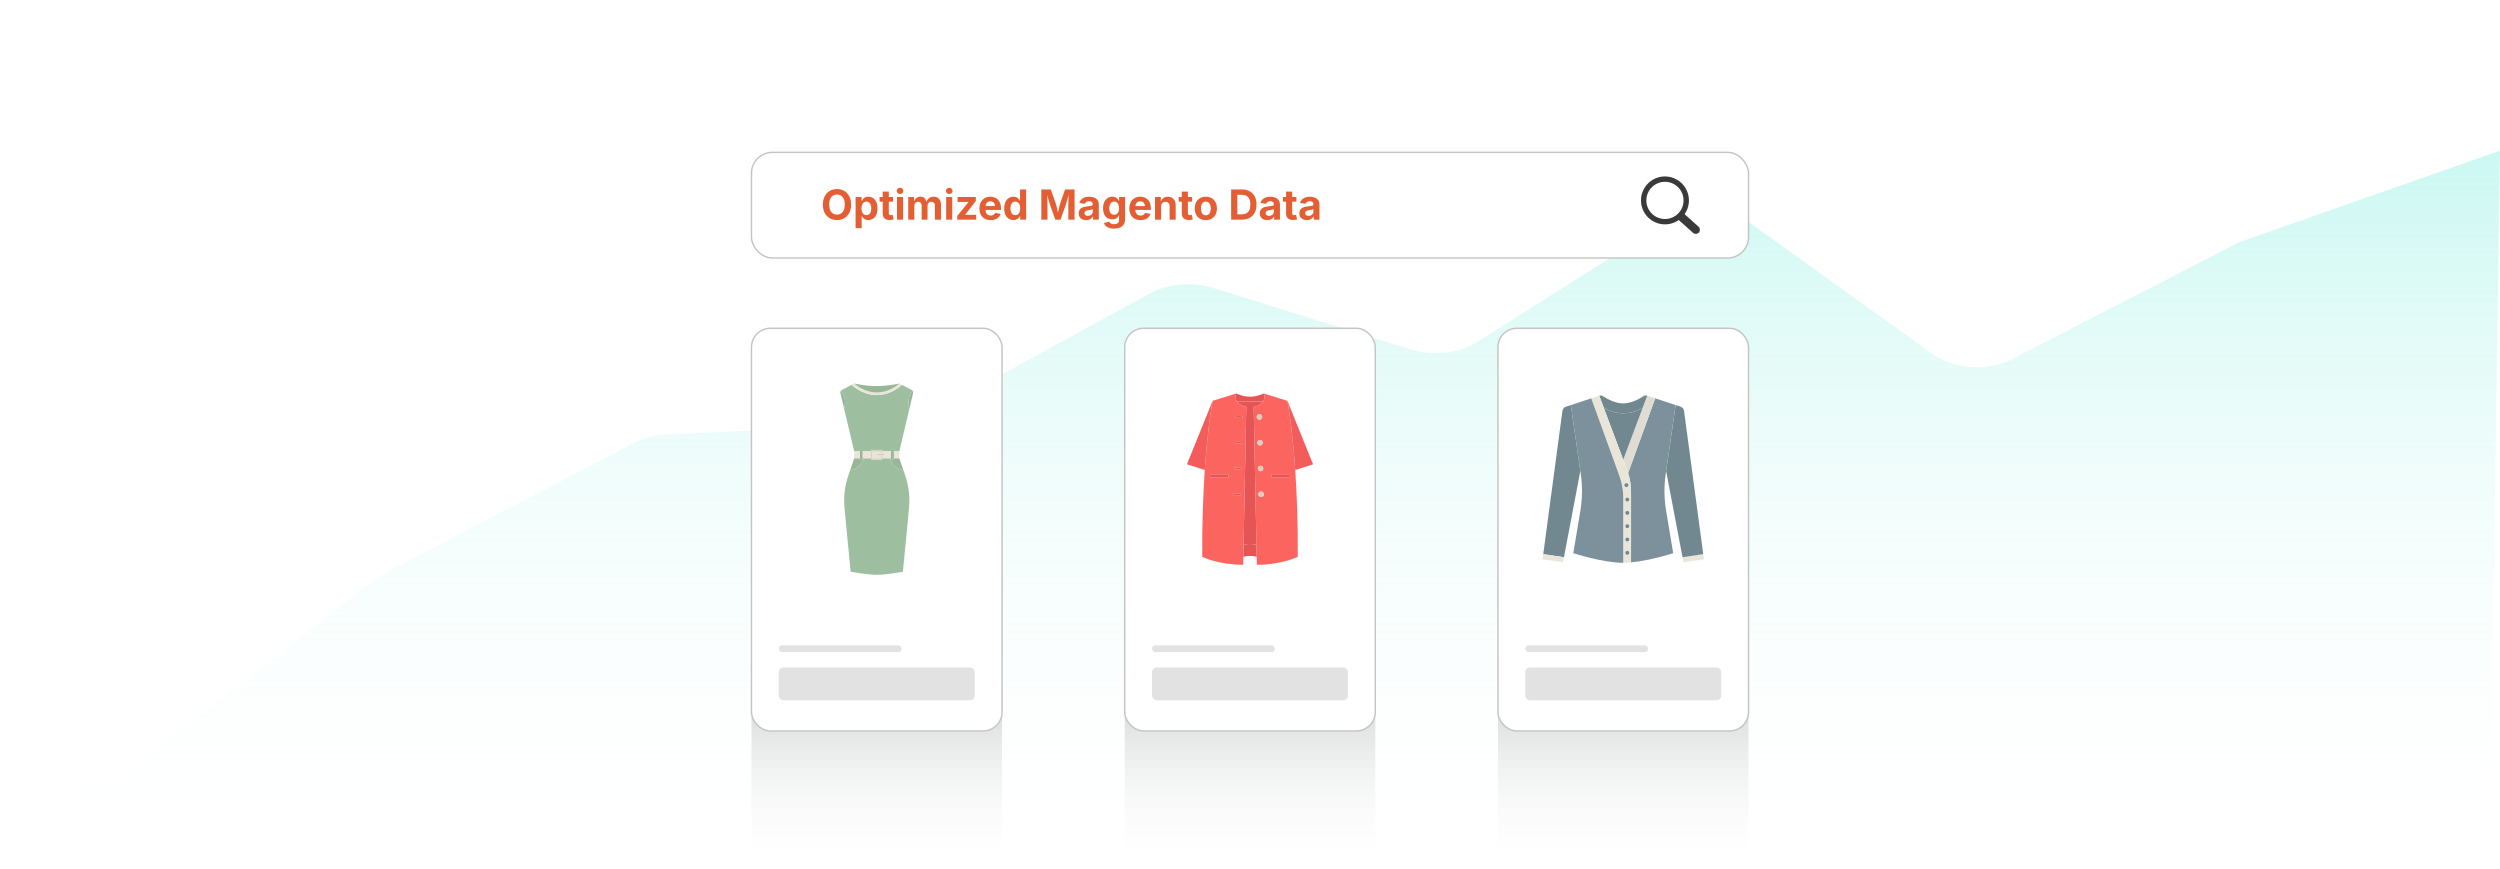 <?xml version="1.0" encoding="UTF-8"?><svg id="_01-How-to-Optimize-Magento-Data-Entry-for-SEO" xmlns="http://www.w3.org/2000/svg" xmlns:xlink="http://www.w3.org/1999/xlink" viewBox="0 0 860 298.867"><defs><linearGradient id="linear-gradient" x1="430" y1="298.867" x2="430" y2="51.833" gradientUnits="userSpaceOnUse"><stop offset="0" stop-color="#fff" stop-opacity="0"/><stop offset="1" stop-color="#7eeddf"/></linearGradient><linearGradient id="linear-gradient-2" x1="301.606" y1="298.867" x2="301.606" y2="219.237" gradientUnits="userSpaceOnUse"><stop offset="0" stop-color="#fff" stop-opacity="0"/><stop offset="1" stop-color="#b6b6b6"/></linearGradient><linearGradient id="linear-gradient-3" x1="430" x2="430" xlink:href="#linear-gradient-2"/><linearGradient id="linear-gradient-4" x1="558.394" x2="558.394" xlink:href="#linear-gradient-2"/><filter id="drop-shadow-1" filterUnits="userSpaceOnUse"><feOffset dx="0" dy="5"/><feGaussianBlur result="blur" stdDeviation="4"/><feFlood flood-color="#333" flood-opacity=".09"/><feComposite in2="blur" operator="in"/><feComposite in="SourceGraphic"/></filter></defs><path d="M856.418,298.867H18.936c-19.534,0-26.238-15.435-9.138-21.038l27.142-8.893c2.273-.745,4.263-1.759,5.847-2.981l87.116-67.2c.742-.573,1.576-1.101,2.49-1.579l85.964-44.925c3.064-1.601,6.918-2.571,10.988-2.764l78.219-3.713c4.209-.2,8.185-1.23,11.292-2.927l77.063-42.069c5.878-3.209,14.52-3.879,21.591-1.676l67.58,21.062c7.521,2.344,16.753,1.423,22.57-2.25l66.047-41.716c7.795-4.923,21.102-4.672,28.353.536l63.3,45.462c7.301,5.243,20.723,5.456,28.485.452l74.788-38.471c.173-.089.339-.186.504-.288.003-.002.007-.004.01-.006.448-.278.928-.505,1.426-.68l89.429-31.371" fill="url(#linear-gradient)" opacity=".4" stroke-width="0"/><rect x="258.506" y="219.237" width="86.2" height="79.63" fill="url(#linear-gradient-2)" stroke-width="0"/><rect x="386.9" y="219.237" width="86.2" height="79.63" fill="url(#linear-gradient-3)" stroke-width="0"/><rect x="515.294" y="219.237" width="86.2" height="79.63" fill="url(#linear-gradient-4)" stroke-width="0"/><g filter="url(#drop-shadow-1)"><rect x="258.506" y="47.415" width="342.988" height="36.325" rx="7.181" ry="7.181" fill="#fff" stroke="#c4c4c4" stroke-miterlimit="10" stroke-width=".5"/><path d="M287.92,70.709c-.917,0-1.741-.209-2.474-.628-.732-.418-1.312-1.026-1.738-1.821s-.638-1.756-.638-2.882c0-1.13.212-2.095.638-2.893s1.005-1.406,1.738-1.825c.733-.419,1.558-.628,2.474-.628.921,0,1.747.209,2.478.628s1.309,1.027,1.734,1.825.639,1.762.639,2.893c0,1.126-.213,2.087-.639,2.882s-1.004,1.403-1.734,1.821c-.73.419-1.556.628-2.478.628ZM287.92,68.817c.54,0,1.011-.131,1.413-.394.403-.263.715-.651.939-1.166.223-.514.335-1.141.335-1.881,0-.749-.112-1.38-.335-1.895-.224-.514-.536-.903-.939-1.166-.402-.263-.874-.395-1.413-.395-.535,0-1.005.133-1.41.398s-.719.655-.942,1.169c-.223.514-.335,1.144-.335,1.888,0,.74.112,1.366.335,1.877.224.512.538.9.942,1.166s.875.397,1.41.397Z" fill="#e45e34" stroke-width="0"/><path d="M294.32,73.486v-10.72h2.059v1.312h.098c.098-.205.236-.417.415-.635.179-.219.416-.402.708-.551s.661-.224,1.103-.224c.577,0,1.105.149,1.584.447.479.298.862.745,1.148,1.34.286.596.429,1.338.429,2.227,0,.865-.14,1.597-.418,2.195-.279.598-.659,1.052-1.138,1.361-.479.31-1.019.464-1.619.464-.423,0-.782-.072-1.075-.217-.293-.144-.532-.322-.715-.534-.184-.211-.325-.422-.422-.631h-.063v4.166h-2.094ZM298.047,69.02c.363,0,.669-.1.917-.3.249-.2.438-.477.565-.83.128-.354.192-.759.192-1.214,0-.456-.064-.858-.192-1.208s-.315-.624-.562-.824c-.247-.2-.554-.3-.921-.3-.358,0-.663.097-.914.29-.251.193-.442.463-.572.81-.13.347-.196.757-.196,1.232,0,.47.066.88.199,1.231.132.352.324.625.576.82.251.195.554.293.907.293Z" fill="#e45e34" stroke-width="0"/><path d="M307.203,62.767v1.599h-4.627v-1.599h4.627ZM303.651,60.911h2.094v7.376c0,.247.055.429.164.548s.292.178.548.178c.079,0,.19-.011.335-.032.144-.021.253-.041.328-.059l.3,1.57c-.232.07-.464.119-.694.146s-.45.042-.66.042c-.781,0-1.379-.191-1.793-.572-.414-.382-.621-.928-.621-1.64v-7.558Z" fill="#e45e34" stroke-width="0"/><path d="M309.611,61.748c-.316,0-.586-.105-.81-.314-.223-.209-.335-.463-.335-.761s.112-.552.335-.761c.224-.209.493-.314.81-.314s.587.104.813.314c.226.209.338.463.338.761s-.113.551-.338.761c-.226.209-.497.314-.813.314ZM308.564,70.569v-7.803h2.094v7.803h-2.094Z" fill="#e45e34" stroke-width="0"/><path d="M312.438,70.569v-7.803h1.94l.104,1.94h-.153c.121-.479.299-.87.534-1.172.235-.303.511-.526.827-.67.316-.145.649-.216.998-.216.563,0,1.017.178,1.361.534s.598.906.761,1.65h-.244c.116-.498.306-.908.569-1.231.263-.324.574-.563.935-.719.36-.156.738-.233,1.134-.233.479,0,.906.104,1.281.314.375.209.67.511.886.904s.325.874.325,1.441v5.262h-2.094v-4.864c0-.442-.12-.77-.359-.984-.24-.214-.534-.321-.883-.321-.261,0-.487.057-.681.171-.193.114-.342.273-.446.478-.105.205-.157.444-.157.719v4.802h-2.024v-4.92c0-.381-.113-.685-.338-.911-.226-.226-.518-.338-.876-.338-.247,0-.469.056-.667.167s-.354.276-.467.492c-.114.216-.171.48-.171.792v4.718h-2.094Z" fill="#e45e34" stroke-width="0"/><path d="M326.528,61.748c-.316,0-.586-.105-.81-.314-.223-.209-.335-.463-.335-.761s.112-.552.335-.761c.224-.209.493-.314.81-.314s.587.104.813.314c.226.209.338.463.338.761s-.113.551-.338.761c-.226.209-.497.314-.813.314ZM325.481,70.569v-7.803h2.094v7.803h-2.094Z" fill="#e45e34" stroke-width="0"/><path d="M329.299,70.569v-1.27l3.846-4.788v-.056h-3.727v-1.689h6.26v1.389l-3.629,4.669v.056h3.761v1.689h-6.511Z" fill="#e45e34" stroke-width="0"/><path d="M340.779,70.723c-.795,0-1.482-.163-2.059-.488-.577-.326-1.02-.789-1.33-1.389-.31-.601-.464-1.312-.464-2.136,0-.805.153-1.51.46-2.115.307-.604.742-1.077,1.305-1.417.563-.34,1.224-.51,1.982-.51.512,0,.989.082,1.431.245.442.163.831.408,1.166.736.335.328.597.738.785,1.231s.283,1.075.283,1.745v.586h-6.553v-1.312h5.527l-.977.349c0-.405-.062-.757-.185-1.058-.124-.3-.307-.533-.551-.698s-.545-.248-.904-.248c-.363,0-.671.083-.925.251s-.445.395-.576.681-.195.613-.195.98v.928c0,.451.075.831.227,1.138.151.307.363.537.635.691.272.153.59.23.953.23.247,0,.47-.035.67-.104s.371-.173.513-.311c.142-.137.25-.306.324-.506l1.898.356c-.125.428-.344.804-.656,1.127-.312.323-.701.573-1.169.75-.467.177-1.006.265-1.616.265Z" fill="#e45e34" stroke-width="0"/><path d="M348.617,70.702c-.596,0-1.134-.155-1.616-.464-.481-.309-.862-.763-1.141-1.361-.279-.598-.418-1.33-.418-2.195,0-.889.144-1.631.433-2.227.289-.595.672-1.042,1.151-1.34.479-.298,1.007-.447,1.584-.447.442,0,.81.075,1.103.224s.53.333.712.551.316.43.405.635h.07v-3.908h2.094v10.398h-2.059v-1.249h-.104c-.093.209-.231.42-.416.631-.184.212-.422.39-.715.534-.293.145-.653.217-1.082.217ZM349.266,69.02c.354,0,.656-.098.907-.293.251-.196.442-.469.572-.82.13-.351.196-.762.196-1.231,0-.475-.064-.885-.192-1.232-.128-.347-.318-.617-.569-.81-.251-.193-.556-.29-.915-.29-.368,0-.676.1-.925.3-.249.2-.436.475-.562.824s-.188.751-.188,1.208c0,.456.064.86.192,1.214.128.354.316.63.565.83.249.2.555.3.917.3Z" fill="#e45e34" stroke-width="0"/><path d="M358.213,70.569v-10.398h3.266l1.689,4.773c.069.223.15.512.241.865.09.354.182.735.275,1.145.093.41.18.808.262,1.193.082.386.148.721.199,1.005h-.412c.051-.279.118-.611.199-.995.081-.384.168-.781.262-1.19.093-.41.185-.793.275-1.151.091-.358.171-.649.241-.873l1.661-4.773h3.28v10.398h-2.143v-4.899c0-.228.003-.512.01-.851.007-.34.016-.706.028-1.1.012-.393.022-.789.032-1.186.009-.398.016-.773.021-1.127h.132c-.088.386-.186.785-.293,1.197-.107.412-.215.811-.325,1.197s-.213.741-.311,1.064c-.098.323-.181.592-.251.806l-1.724,4.899h-1.793l-1.752-4.899c-.069-.214-.153-.48-.251-.799s-.201-.671-.311-1.058c-.109-.386-.22-.785-.332-1.197s-.216-.815-.314-1.211h.16c.005.335.012.701.021,1.096.009.396.02.792.032,1.19.011.398.021.768.028,1.11s.01.631.01.869v4.899h-2.114Z" fill="#e45e34" stroke-width="0"/><path d="M373.657,70.723c-.493,0-.937-.087-1.33-.262-.393-.174-.703-.435-.928-.781s-.338-.778-.338-1.295c0-.433.08-.795.241-1.088.161-.293.379-.528.656-.705.276-.177.591-.312.942-.405.351-.093.72-.158,1.106-.195.451-.046.815-.09,1.092-.129.277-.039.479-.102.607-.188.128-.086.192-.213.192-.38v-.035c0-.223-.046-.412-.14-.565-.093-.153-.231-.271-.415-.352-.184-.082-.406-.123-.667-.123-.27,0-.505.041-.705.123-.2.081-.363.189-.488.324-.126.135-.219.286-.279.454l-1.919-.314c.135-.456.358-.842.67-1.159.312-.316.699-.558,1.162-.726s.985-.251,1.567-.251c.419,0,.826.05,1.221.15s.75.254,1.064.464.563.483.747.82c.184.337.276.741.276,1.21v5.255h-1.982v-1.082h-.07c-.126.242-.293.455-.502.638-.209.184-.462.33-.757.437s-.636.16-1.022.16ZM374.25,69.25c.33,0,.62-.065.869-.196.249-.13.443-.307.583-.53.14-.223.209-.472.209-.747v-.845c-.061.047-.154.088-.279.126-.125.037-.265.07-.419.098-.153.028-.305.053-.454.077s-.281.042-.398.056c-.256.038-.481.098-.677.182-.195.083-.347.194-.454.332s-.161.313-.161.527c0,.2.051.369.154.506.102.137.242.241.418.311s.379.105.607.105Z" fill="#e45e34" stroke-width="0"/><path d="M383.246,73.654c-.651,0-1.219-.083-1.703-.248-.484-.165-.877-.392-1.18-.68-.302-.289-.512-.617-.628-.984l1.8-.502c.065.144.167.285.304.422s.32.25.548.338.509.133.844.133c.535,0,.955-.123,1.26-.367s.458-.625.458-1.141v-1.438h-.161c-.093.209-.228.412-.405.607-.177.196-.408.355-.694.479-.286.123-.641.185-1.064.185-.586,0-1.119-.137-1.598-.412-.479-.274-.862-.693-1.148-1.256s-.429-1.274-.429-2.135c0-.879.145-1.615.436-2.206.291-.591.677-1.035,1.159-1.333.481-.298,1.011-.447,1.587-.447.438,0,.805.073,1.103.22.297.146.538.33.722.551.184.221.322.434.415.639h.091v-1.312h2.059v7.74c0,.703-.162,1.287-.485,1.752s-.769.814-1.336,1.047c-.568.232-1.219.349-1.954.349ZM383.281,68.867c.358,0,.662-.088.911-.266.249-.177.438-.431.569-.764.13-.333.195-.731.195-1.197,0-.46-.065-.863-.195-1.208-.13-.344-.32-.611-.569-.802-.249-.191-.553-.286-.911-.286-.368,0-.676.099-.925.296-.249.198-.438.469-.565.813-.128.345-.192.74-.192,1.187,0,.456.064.851.192,1.183s.317.589.569.771c.251.182.558.272.921.272Z" fill="#e45e34" stroke-width="0"/><path d="M392.333,70.723c-.795,0-1.482-.163-2.059-.488-.577-.326-1.02-.789-1.33-1.389-.31-.601-.464-1.312-.464-2.136,0-.805.153-1.51.46-2.115.307-.604.742-1.077,1.305-1.417.563-.34,1.224-.51,1.982-.51.512,0,.989.082,1.431.245.442.163.831.408,1.166.736.335.328.597.738.785,1.231s.283,1.075.283,1.745v.586h-6.553v-1.312h5.527l-.977.349c0-.405-.062-.757-.185-1.058-.124-.3-.307-.533-.551-.698s-.545-.248-.904-.248c-.363,0-.671.083-.925.251s-.445.395-.576.681-.195.613-.195.98v.928c0,.451.075.831.227,1.138.151.307.363.537.635.691.272.153.59.23.953.23.247,0,.47-.035.67-.104s.371-.173.513-.311c.142-.137.25-.306.324-.506l1.898.356c-.125.428-.344.804-.656,1.127-.312.323-.701.573-1.169.75-.467.177-1.006.265-1.616.265Z" fill="#e45e34" stroke-width="0"/><path d="M399.417,66.054v4.516h-2.094v-7.803h1.975l.035,1.947h-.125c.205-.651.515-1.155.932-1.511.416-.356.955-.534,1.616-.534.54,0,1.011.118,1.413.353s.714.572.935,1.012c.221.439.332.964.332,1.574v4.962h-2.094v-4.599c0-.484-.125-.863-.374-1.138-.249-.274-.594-.412-1.036-.412-.293,0-.555.064-.785.192s-.41.313-.538.555c-.128.242-.192.538-.192.886Z" fill="#e45e34" stroke-width="0"/><path d="M410.094,62.767v1.599h-4.627v-1.599h4.627ZM406.542,60.911h2.094v7.376c0,.247.055.429.164.548s.292.178.548.178c.079,0,.19-.011.335-.032.144-.021.253-.041.328-.059l.3,1.57c-.232.07-.464.119-.694.146s-.45.042-.66.042c-.781,0-1.379-.191-1.793-.572-.414-.382-.621-.928-.621-1.64v-7.558Z" fill="#e45e34" stroke-width="0"/><path d="M414.805,70.723c-.782,0-1.458-.168-2.031-.506s-1.013-.807-1.323-1.41-.464-1.304-.464-2.104c0-.81.154-1.516.464-2.118s.75-1.072,1.323-1.41,1.249-.506,2.031-.506c.786,0,1.464.169,2.034.506s1.01.807,1.319,1.41c.309.603.464,1.309.464,2.118,0,.8-.155,1.501-.464,2.104-.31.603-.75,1.072-1.319,1.41s-1.248.506-2.034.506ZM414.805,69.076c.372,0,.684-.104.935-.311.251-.207.44-.491.565-.851.125-.361.188-.767.188-1.218,0-.46-.063-.87-.188-1.228s-.314-.64-.565-.845c-.251-.205-.563-.307-.935-.307s-.683.102-.932.307c-.249.205-.436.486-.562.845-.125.358-.188.768-.188,1.228,0,.452.063.857.188,1.218.126.36.313.644.562.851.249.207.56.311.932.311Z" fill="#e45e34" stroke-width="0"/><path d="M425.644,60.171v10.398h-2.128v-10.398h2.128ZM427.172,70.569h-2.694v-1.835h2.589c.67,0,1.231-.119,1.685-.356s.794-.605,1.022-1.103c.228-.498.342-1.135.342-1.913,0-.772-.115-1.406-.346-1.901-.23-.496-.57-.862-1.019-1.099-.449-.237-1.006-.356-1.671-.356h-2.652v-1.835h2.778c1.042,0,1.938.208,2.69.625s1.33,1.012,1.735,1.787c.404.774.607,1.702.607,2.781,0,1.084-.203,2.015-.607,2.792-.405.777-.986,1.374-1.742,1.79s-1.662.625-2.718.625Z" fill="#e45e34" stroke-width="0"/><path d="M435.966,70.723c-.493,0-.937-.087-1.33-.262-.393-.174-.702-.435-.928-.781s-.339-.778-.339-1.295c0-.433.08-.795.241-1.088.16-.293.379-.528.656-.705.276-.177.591-.312.941-.405.352-.093.721-.158,1.106-.195.451-.046.815-.09,1.092-.129.277-.039.479-.102.607-.188.128-.086.192-.213.192-.38v-.035c0-.223-.047-.412-.14-.565-.094-.153-.231-.271-.415-.352-.185-.082-.406-.123-.667-.123-.27,0-.505.041-.705.123-.2.081-.362.189-.488.324-.126.135-.219.286-.279.454l-1.919-.314c.135-.456.358-.842.67-1.159.312-.316.699-.558,1.162-.726s.985-.251,1.566-.251c.419,0,.826.05,1.222.15s.75.254,1.063.464c.314.209.563.483.747.82s.275.741.275,1.21v5.255h-1.981v-1.082h-.069c-.126.242-.294.455-.503.638-.209.184-.462.33-.757.437-.296.107-.637.16-1.022.16ZM436.559,69.25c.33,0,.62-.065.869-.196.249-.13.443-.307.583-.53.14-.223.209-.472.209-.747v-.845c-.061.047-.153.088-.279.126-.125.037-.265.07-.419.098-.153.028-.305.053-.453.077-.149.023-.281.042-.398.056-.256.038-.481.098-.677.182-.195.083-.347.194-.453.332-.107.137-.161.313-.161.527,0,.2.052.369.154.506.102.137.241.241.418.311s.38.105.607.105Z" fill="#e45e34" stroke-width="0"/><path d="M445.959,62.767v1.599h-4.627v-1.599h4.627ZM442.406,60.911h2.094v7.376c0,.247.055.429.164.548s.292.178.548.178c.079,0,.191-.011.335-.032.145-.021.254-.041.328-.059l.301,1.57c-.233.07-.465.119-.694.146-.23.028-.45.042-.66.042-.781,0-1.379-.191-1.793-.572-.415-.382-.622-.928-.622-1.64v-7.558Z" fill="#e45e34" stroke-width="0"/><path d="M449.566,70.723c-.493,0-.936-.087-1.329-.262-.394-.174-.702-.435-.928-.781-.227-.347-.339-.778-.339-1.295,0-.433.08-.795.241-1.088.16-.293.379-.528.655-.705.277-.177.591-.312.942-.405.352-.093.72-.158,1.106-.195.451-.046.815-.09,1.092-.129.277-.039.479-.102.607-.188.128-.086.191-.213.191-.38v-.035c0-.223-.046-.412-.139-.565-.094-.153-.232-.271-.416-.352-.184-.082-.405-.123-.666-.123-.271,0-.505.041-.705.123-.2.081-.363.189-.488.324-.126.135-.219.286-.279.454l-1.919-.314c.135-.456.357-.842.67-1.159.312-.316.698-.558,1.162-.726.463-.167.984-.251,1.566-.251.419,0,.826.05,1.222.15s.75.254,1.063.464c.314.209.563.483.747.82s.275.741.275,1.21v5.255h-1.981v-1.082h-.07c-.125.242-.293.455-.502.638-.21.184-.462.33-.758.437-.295.107-.636.16-1.022.16ZM450.16,69.25c.33,0,.62-.065.869-.196.248-.13.442-.307.582-.53.14-.223.21-.472.21-.747v-.845c-.061.047-.153.088-.279.126-.126.037-.266.07-.419.098s-.305.053-.453.077c-.149.023-.282.042-.398.056-.256.038-.481.098-.677.182-.195.083-.347.194-.453.332-.107.137-.161.313-.161.527,0,.2.052.369.153.506.103.137.242.241.419.311s.379.105.607.105Z" fill="#e45e34" stroke-width="0"/><path d="M572.742,55.697h.003v.001c2.276.001,4.337.924,5.829,2.416,1.489,1.49,2.411,3.549,2.413,5.823h.001v.012h-.001c-.001.917-.151,1.799-.428,2.621-.046.138-.095.271-.145.397v.001c-.239.604-.547,1.174-.915,1.7l4.797,4.312.003.003.026.024.002.002c.271.258.418.603.437.953.018.346-.09.701-.326.985l-.002.003-.029.033-.006.006-.024.026-.003.003c-.258.271-.603.418-.953.436-.346.018-.701-.089-.985-.326l-.002-.002-.034-.029-.005-.004-4.906-4.41c-.145.102-.293.199-.443.291-.203.125-.414.242-.629.349-1.105.551-2.354.861-3.674.861v.001h-.003v-.001c-2.276-.001-4.338-.924-5.829-2.416-1.49-1.49-2.411-3.549-2.413-5.823h-.001v-.008h.001c.001-2.276.924-4.338,2.416-5.829,1.49-1.489,3.549-2.411,5.823-2.413v-.001h.005ZM572.745,57.546v.001h-.008v-.001c-1.763.001-3.36.718-4.517,1.874-1.156,1.156-1.874,2.756-1.874,4.52h.001v.008h-.001c.001,1.763.717,3.36,1.874,4.517,1.156,1.157,2.756,1.874,4.52,1.874v-.001h.008v.001c1.763-.001,3.36-.717,4.517-1.874,1.156-1.156,1.874-2.755,1.874-4.52h-.001v-.008h.001c-.001-1.763-.718-3.36-1.874-4.517-1.156-1.157-2.755-1.874-4.52-1.874h0Z" fill="#3a3a3a" stroke-width="0"/></g><rect x="515.294" y="112.926" width="86.2" height="138.526" rx="6.525" ry="6.525" fill="#fff" stroke="#c4c4c4" stroke-miterlimit="10" stroke-width=".5"/><rect x="524.679" y="229.611" width="67.43" height="11.291" rx="1.631" ry="1.631" fill="#e2e2e2" stroke-width="0"/><rect x="524.679" y="221.993" width="42.273" height="2.32" rx="1.16" ry="1.16" fill="#e2e2e2" stroke-width="0"/><polygon points="585.912 190.616 586.156 192.431 579.11 193.387 578.788 191.689 578.856 191.68 585.912 190.616" fill="#e9e5d9" stroke-width="0"/><path d="M579.315,141.367l6.596,49.249-7.055,1.064-.068.01-5.64-29.645v-.01l3.279-22.688,1.698.556c.644.215,1.112.781,1.19,1.464Z" fill="#718891" stroke-width="0"/><path d="M569.391,137.024l7.036,2.322-3.279,22.688v.01l-.146,1.034c-.605,4.186-.556,8.441.137,12.617l2.44,14.598s-7.836,2.547-14.501,3.171v-24.259c0-2.205-.342-4.391-1.005-6.489l9.319-25.693Z" fill="#7c919b" stroke-width="0"/><path d="M565.117,140.205l1.532-4.089,2.742.907-9.319,25.693c-.107-.351-.234-.703-.361-1.054l-1.317-3.513,6.723-17.945Z" fill="#e0dcd3" stroke-width="0"/><path d="M566.649,136.117l-1.532,4.089c-1.298.839-3.64,1.961-6.723,1.961-3.093,0-5.435-1.132-6.723-1.961l-1.532-4.089c.429-.146.898-.088,1.288.166,1.2.79,4.108,2.498,6.967,2.498s5.767-1.708,6.967-2.498c.381-.254.859-.312,1.288-.166Z" fill="#718891" stroke-width="0"/><path d="M565.117,140.205l-6.723,17.945-6.723-17.945c1.288.829,3.63,1.961,6.723,1.961,3.084,0,5.426-1.122,6.723-1.961Z" fill="#718891" stroke-width="0"/><path d="M551.67,140.205l6.723,17.945,1.317,3.513c.127.351.254.703.361,1.054.664,2.098,1.005,4.284,1.005,6.489v24.259c-.927.088-1.825.137-2.683.137v-22.473c0-2.498-.439-4.977-1.288-7.328l-9.719-26.776,2.752-.907,1.532,4.089ZM560.472,171.851c0-.381-.302-.683-.683-.683s-.683.302-.683.683c0,.371.303.683.683.683s.683-.312.683-.683ZM560.472,176.428c0-.381-.302-.683-.683-.683s-.683.303-.683.683.303.683.683.683.683-.302.683-.683ZM560.472,181.004c0-.371-.302-.683-.683-.683s-.683.312-.683.683c0,.381.303.683.683.683s.683-.302.683-.683ZM560.472,185.59c0-.381-.302-.683-.683-.683s-.683.303-.683.683c0,.371.303.683.683.683s.683-.312.683-.683ZM560.472,190.167c0-.381-.302-.683-.683-.683s-.683.303-.683.683.303.683.683.683.683-.302.683-.683ZM560.16,166.884c0-.381-.312-.683-.693-.683-.371,0-.683.303-.683.683s.312.683.683.683c.381,0,.693-.302.693-.683Z" fill="#e9e5d9" stroke-width="0"/><path d="M559.789,171.168c.381,0,.683.302.683.683,0,.371-.302.683-.683.683s-.683-.312-.683-.683c0-.381.303-.683.683-.683Z" fill="#718891" stroke-width="0"/><path d="M559.789,175.745c.381,0,.683.303.683.683s-.302.683-.683.683-.683-.302-.683-.683.303-.683.683-.683Z" fill="#718891" stroke-width="0"/><path d="M559.789,180.321c.381,0,.683.312.683.683,0,.381-.302.683-.683.683s-.683-.302-.683-.683c0-.371.303-.683.683-.683Z" fill="#718891" stroke-width="0"/><path d="M559.789,184.907c.381,0,.683.303.683.683,0,.371-.302.683-.683.683s-.683-.312-.683-.683c0-.381.303-.683.683-.683Z" fill="#718891" stroke-width="0"/><path d="M559.789,189.484c.381,0,.683.303.683.683s-.302.683-.683.683-.683-.302-.683-.683.303-.683.683-.683Z" fill="#718891" stroke-width="0"/><path d="M559.467,166.201c.381,0,.693.303.693.683s-.312.683-.693.683c-.371,0-.683-.302-.683-.683s.312-.683.683-.683Z" fill="#718891" stroke-width="0"/><path d="M558.394,171.129v22.473c-7.026,0-17.184-3.308-17.184-3.308l2.44-14.598c.693-4.176.742-8.431.137-12.617l-.156-1.044-3.269-22.688,7.026-2.322,9.719,26.776c.849,2.352,1.288,4.83,1.288,7.328Z" fill="#7c919b" stroke-width="0"/><path d="M540.361,139.347l3.269,22.688-5.63,29.655-.068-.01-7.055-1.064,6.596-49.249c.078-.683.546-1.249,1.19-1.464l1.698-.556Z" fill="#718891" stroke-width="0"/><polygon points="537.999 191.689 537.677 193.387 530.632 192.431 530.876 190.616 537.931 191.68 537.999 191.689" fill="#e9e5d9" stroke-width="0"/><rect x="386.9" y="112.926" width="86.2" height="138.526" rx="6.525" ry="6.525" fill="#fff" stroke="#c4c4c4" stroke-miterlimit="10" stroke-width=".5"/><rect x="396.285" y="229.611" width="67.43" height="11.291" rx="1.631" ry="1.631" fill="#e2e2e2" stroke-width="0"/><rect x="396.285" y="221.993" width="42.273" height="2.32" rx="1.16" ry="1.16" fill="#e2e2e2" stroke-width="0"/><path d="M442.866,137.895l8.834,21.83-6.141,1.948c-1.041-15.102-2.624-23.403-2.693-23.778Z" fill="#f45b5b" stroke-width="0"/><path d="M445.559,161.673c.552,8.074.952,18.096.878,29.894,0,0-5.642,2.728-14.086,2.728l-.054-2.752-.079-4.089-.942-47.453c1.785-.454,2.737-1.169,3.226-1.904.893-1.342.212-2.752.212-2.752l8.148,2.535s0,.005.005.015c.069.375,1.652,8.676,2.693,23.778ZM443.714,164.302v-.947h-6.333v.947h6.333ZM433.845,170.975c.523-.01.932-.439.922-.962s-.444-.937-.962-.922c-.523.01-.937.444-.922.962.01.523.439.937.962.922ZM433.652,162.102c.523-.01.937-.444.922-.967-.01-.518-.444-.932-.962-.922-.523.015-.937.444-.922.967.01.518.439.932.962.922ZM433.46,153.224c.523-.01.937-.439.922-.962-.01-.523-.439-.937-.962-.922-.523.01-.937.444-.922.962.01.523.444.937.962.922ZM433.268,144.351c.523-.01.937-.444.922-.967-.01-.518-.439-.932-.962-.922-.523.015-.932.444-.922.967.01.518.444.932.962.922Z" fill="#fc6460" stroke-width="0"/><rect x="437.381" y="163.355" width="6.333" height=".947" fill="#e55555" stroke-width="0"/><path d="M434.767,170.014c.01.523-.4.952-.922.962-.523.015-.952-.4-.962-.922-.015-.518.4-.952.922-.962.518-.015.952.4.962.922Z" fill="#d8d0bb" stroke-width="0"/><path d="M434.713,135.345s.681,1.411-.212,2.752h-8.996c-.898-1.342-.217-2.752-.217-2.752,0,0,2.165,1.12,4.715,1.12s4.71-1.12,4.71-1.12Z" fill="#e55555" stroke-width="0"/><path d="M434.575,161.136c.015.523-.4.957-.922.967s-.952-.404-.962-.922c-.015-.523.4-.952.922-.967.518-.01.952.404.962.922Z" fill="#d8d0bb" stroke-width="0"/><path d="M430.002,138.097h4.498c-.488.735-1.44,1.45-3.226,1.904l.942,47.453h-.005c-1.475-.454-2.949-.454-4.424,0l.937-47.453c-1.785-.454-2.737-1.169-3.221-1.904h4.498Z" fill="#e55555" stroke-width="0"/><path d="M434.382,152.263c.015.523-.4.952-.922.962-.518.015-.952-.4-.962-.922-.015-.518.4-.952.922-.962.523-.015.952.4.962.922Z" fill="#d8d0bb" stroke-width="0"/><path d="M434.19,143.385c.015.523-.4.957-.922.967-.518.01-.952-.404-.962-.922-.01-.523.4-.952.922-.967.523-.01.952.404.962.922Z" fill="#d8d0bb" stroke-width="0"/><path d="M432.217,187.454l.079,4.089h-.005c-1.524-.414-3.053-.414-4.582,0l.079-4.089c1.475-.454,2.949-.454,4.424,0h.005Z" fill="#e55555" stroke-width="0"/><path d="M428.725,140.001l-.937,47.453-.079,4.089-.054,2.752c-8.444,0-14.086-2.728-14.086-2.728-.074-11.798.326-21.82.878-29.894,1.041-15.102,2.624-23.403,2.693-23.778.005-.01.005-.015.005-.015l8.143-2.535s-.681,1.411.217,2.752c.483.735,1.435,1.45,3.221,1.904ZM427.502,143.444c.005-.168-.128-.306-.291-.311l-1.889-.049h-.01c-.158,0-.291.133-.296.291-.005.168.128.306.291.311l1.884.049h.01c.163,0,.296-.133.301-.291ZM427.265,152.317c0-.168-.128-.306-.296-.311l-1.884-.049h-.01c-.158,0-.291.133-.296.291-.005.168.123.306.291.311l1.884.049h.01c.163,0,.296-.128.301-.291ZM427.023,161.19c.005-.163-.123-.301-.291-.306l-1.884-.054c-.168,0-.306.128-.311.296-.005.163.128.301.296.306l1.884.049h.01c.158,0,.291-.128.296-.291ZM426.787,170.063c.005-.163-.128-.301-.291-.306l-1.884-.049h-.01c-.163,0-.296.128-.301.291-.005.168.128.301.291.306l1.884.054h.01c.163,0,.296-.133.301-.296ZM422.624,164.302v-.947h-6.333v.947h6.333Z" fill="#fc6460" stroke-width="0"/><path d="M427.211,143.133c.163.005.296.143.291.311-.005.158-.138.291-.301.291h-.01l-1.884-.049c-.163-.005-.296-.143-.291-.311.005-.158.138-.291.296-.291h.01l1.889.049Z" fill="#e55555" stroke-width="0"/><path d="M426.969,152.006c.168.005.296.143.296.311-.005.163-.138.291-.301.291h-.01l-1.884-.049c-.168-.005-.296-.143-.291-.311.005-.158.138-.291.296-.291h.01l1.884.049Z" fill="#e55555" stroke-width="0"/><path d="M426.732,160.884c.168.005.296.143.291.306s-.138.291-.296.291h-.01l-1.884-.049c-.168-.005-.301-.143-.296-.306.005-.168.143-.296.311-.296l1.884.054Z" fill="#e55555" stroke-width="0"/><path d="M426.496,169.757c.163.005.296.143.291.306s-.138.296-.301.296h-.01l-1.884-.054c-.163-.005-.296-.138-.291-.306.005-.163.138-.291.301-.291h.01l1.884.049Z" fill="#e55555" stroke-width="0"/><rect x="416.291" y="163.355" width="6.333" height=".947" fill="#e55555" stroke-width="0"/><path d="M408.301,159.725l8.839-21.83c-.069.375-1.652,8.676-2.693,23.778l-6.146-1.948Z" fill="#f45b5b" stroke-width="0"/><rect x="258.506" y="112.926" width="86.2" height="138.526" rx="6.525" ry="6.525" fill="#fff" stroke="#c4c4c4" stroke-miterlimit="10" stroke-width=".5"/><rect x="267.891" y="229.611" width="67.43" height="11.291" rx="1.631" ry="1.631" fill="#e2e2e2" stroke-width="0"/><rect x="267.891" y="221.993" width="42.273" height="2.32" rx="1.16" ry="1.16" fill="#e2e2e2" stroke-width="0"/><path d="M313.986,134.461c.142.213.196.48.131.742l-1.271,5.369c-1.151-4.425,1.135-6.105,1.135-6.105l.005-.005Z" fill="#97b797" stroke-width="0"/><path d="M313.986,134.461l-.005.005s-2.286,1.68-1.135,6.105l-3.475,14.698h-1.899v-.491h-.998v.491h-2.881v-.24c0-.136-.115-.251-.256-.251h-3.459c-.142,0-.251.115-.251.251v.24h-2.886v-.491h-.998v.491h-1.893l-3.481-14.698c1.151-4.425-1.129-6.105-1.129-6.105l-.011-.005c.087-.125.196-.229.338-.3l3.394-1.784s3.47,3.53,8.648,3.53,8.648-3.53,8.648-3.53l3.399,1.784c.136.071.251.175.333.3Z" fill="#9dbf9f" stroke-width="0"/><path d="M311.421,163.682c1.206,3.546,1.642,7.3,1.288,11.026l-2.106,21.954s-5.33,1.064-8.997,1.064c-3.661,0-8.997-1.064-8.997-1.064l-2.101-21.954c-.36-3.726.076-7.48,1.282-11.026l.649-1.91c2.199-.376,4.016-1.904,4.763-3.999l.049-.131h2.373v.196c0,.136.109.251.251.251h3.459c.142,0,.256-.115.256-.251v-.196h2.368l.049.131c.747,2.095,2.57,3.623,4.763,3.999l.649,1.91Z" fill="#9dbf9f" stroke-width="0"/><path d="M309.37,157.643l1.402,4.13c-2.193-.376-4.016-1.904-4.763-3.999l-.049-.131h.513v.447h.998v-.447h1.899Z" fill="#97b797" stroke-width="0"/><path d="M309.37,131.913l.884.464s-3.47,3.53-8.648,3.53-8.648-3.53-8.648-3.53l.889-.464s3.181,3.104,7.758,3.104c4.583,0,7.764-3.104,7.764-3.104Z" fill="#e9e5d9" stroke-width="0"/><rect x="307.471" y="155.269" width="1.899" height="2.373" fill="#e9e5d9" stroke-width="0"/><polygon points="306.473 154.778 306.473 155.269 306.473 157.643 306.473 158.09 307.471 158.09 307.471 157.643 307.471 155.269 307.471 154.778 306.473 154.778" fill="#97b797" stroke-width="0"/><path d="M309.37,131.913s-3.181,3.104-7.764,3.104c-4.577,0-7.758-3.104-7.758-3.104,0,0,3.59.9,7.758.9,4.174,0,7.764-.9,7.764-.9Z" fill="#97b797" stroke-width="0"/><path d="M306.473,155.269v2.373h-2.881v-.911h.333c.169,0,.3-.131.3-.3,0-.164-.131-.295-.3-.295h-.333v-.867h2.881Z" fill="#e9e5d9" stroke-width="0"/><path d="M303.107,156.732v.726c0,.076-.038.142-.098.186h-2.799c-.06-.038-.098-.109-.098-.186v-2.046c0-.055.016-.104.049-.142h2.897c.033.038.049.087.049.142v.726h-1.2c-.164,0-.3.131-.3.295,0,.169.136.3.3.3h1.2Z" fill="#e9e5d9" stroke-width="0"/><path d="M303.925,156.137h-2.019c-.164,0-.3.131-.3.295,0,.169.136.3.3.3h2.019c.169,0,.3-.131.3-.3,0-.164-.131-.295-.3-.295Z" fill="#d8d0bb" stroke-width="0"/><path d="M303.058,155.269h-2.897c.038-.055.104-.087.175-.087h2.542c.071,0,.136.033.18.087Z" fill="#9dbf9f" stroke-width="0"/><path d="M300.21,157.643h2.799c-.038.027-.082.044-.131.044h-2.542c-.049,0-.087-.016-.125-.044Z" fill="#9dbf9f" stroke-width="0"/><path d="M303.336,154.778h-3.459c-.142,0-.251.115-.251.251v2.81c0,.136.109.251.251.251h3.459c.142,0,.256-.115.256-.251v-1.108h-.486v.726c0,.076-.038.142-.098.186-.038.027-.082.044-.131.044h-2.542c-.049,0-.087-.016-.125-.044-.06-.038-.098-.109-.098-.186v-2.046c0-.055.016-.104.049-.142.038-.055.104-.087.175-.087h2.542c.071,0,.136.033.18.087.033.038.049.087.049.142v.726h.486v-1.108c0-.136-.115-.251-.256-.251Z" fill="#d8d0bb" stroke-width="0"/><polygon points="299.626 155.269 299.626 157.643 297.252 157.643 296.74 157.643 296.74 155.269 299.626 155.269" fill="#e9e5d9" stroke-width="0"/><path d="M297.252,157.643l-.049.131c-.747,2.095-2.564,3.623-4.763,3.999l1.408-4.13h1.893v.447h.998v-.447h.513Z" fill="#97b797" stroke-width="0"/><polygon points="295.741 154.778 295.741 155.269 295.741 157.643 295.741 158.09 296.74 158.09 296.74 157.643 296.74 155.269 296.74 154.778 295.741 154.778" fill="#97b797" stroke-width="0"/><rect x="293.848" y="155.269" width="1.893" height="2.373" fill="#e9e5d9" stroke-width="0"/><path d="M289.238,134.466s2.281,1.68,1.129,6.105l-1.271-5.369c-.065-.262-.011-.535.131-.742l.011.005Z" fill="#97b797" stroke-width="0"/></svg>